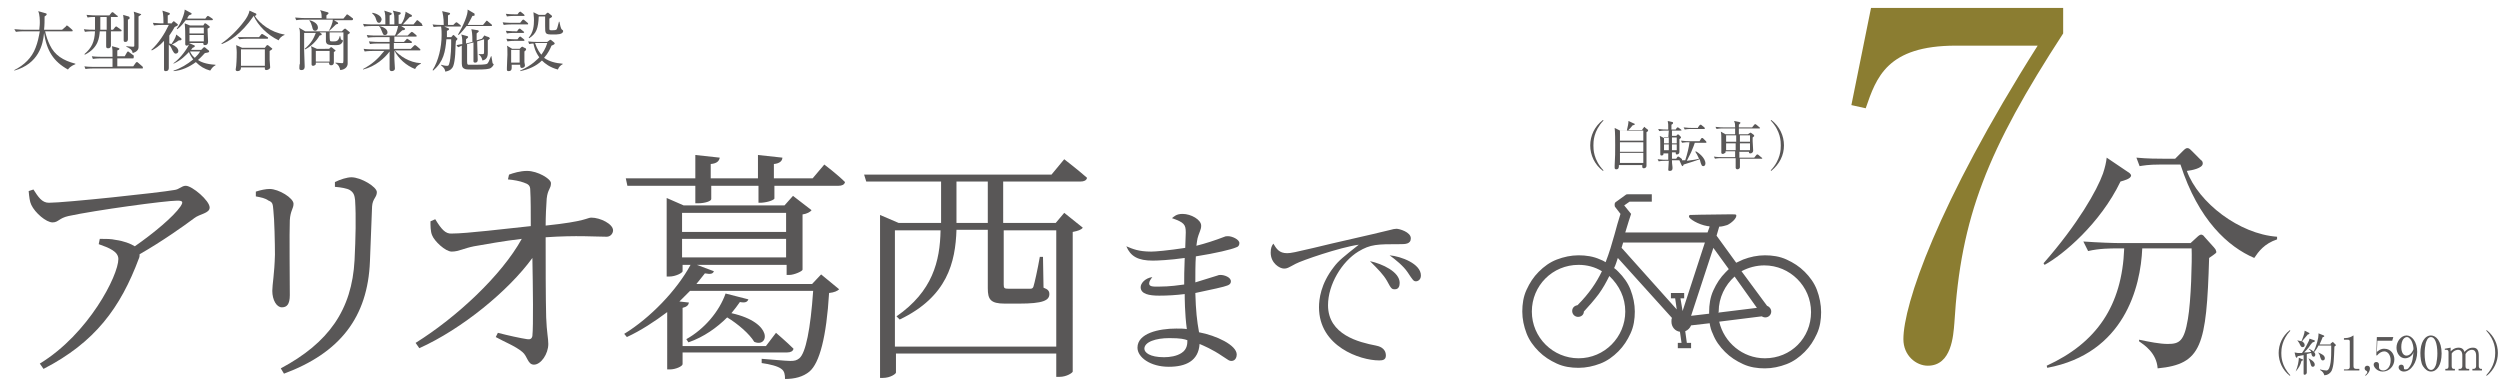 <?xml version="1.0" encoding="utf-8"?>
<!-- Generator: Adobe Illustrator 26.5.3, SVG Export Plug-In . SVG Version: 6.00 Build 0)  -->
<svg version="1.1" id="レイヤー_1" xmlns="http://www.w3.org/2000/svg" xmlns:xlink="http://www.w3.org/1999/xlink" x="0px"
	 y="0px" viewBox="0 0 471 72" style="enable-background:new 0 0 471 72;" xml:space="preserve">
<style type="text/css">
	.st0{fill:#595757;}
	.st1{fill:#8B7D31;}
</style>
<g>
	<g>
		<g>
			<path class="st0" d="M12.8,13.1c-2.7-1.5-4-3.5-4.5-6.9c-0.2,2.2-1,5.8-5.6,7.1l0-0.1c1.8-0.9,3.3-2.3,4-4.2c0.4-1,0.6-2,0.8-3.1
				h-3C4.4,5.9,3.6,5.9,3,6L2.7,5.5c1,0.1,1.9,0.1,1.9,0.1h2.8c0-0.3,0.1-0.7,0.1-1.3c0-0.5,0-1.5-0.3-2.2l1.4,0.4
				c0.1,0,0.2,0.1,0.2,0.2c0,0.1-0.2,0.3-0.4,0.4c0,0.8,0,1.6-0.1,2.5h3.4L12.4,5c0.1-0.1,0.1-0.2,0.2-0.2s0.1,0.1,0.2,0.1l0.8,0.7
				c0,0,0.1,0.1,0.1,0.2c0,0.1-0.1,0.1-0.2,0.1H8.5c0.2,0.9,0.5,1.8,0.9,2.6c0.9,1.9,2.5,2.9,4.8,3.5v0.1
				C14,12.2,13.3,12.4,12.8,13.1z"/>
			<path class="st0" d="M22.7,5.9h-1.8c0,0.4,0,2.3,0,2.7c0,0.3-0.2,0.5-0.5,0.5C20.1,9.1,20,9,20,8.7C20,8.5,20,7.6,20,7.4
				c0-0.7,0-1.2,0-1.5h-1.2c-0.1,1.1-0.2,3.1-2.8,4.4l-0.1-0.1c1.4-1.2,1.9-2.3,2-4.3h-0.4c-0.3,0-0.9,0-1.5,0.1l-0.2-0.5
				c0.7,0.1,1.4,0.1,2.1,0.1c0-0.5,0-0.9,0-2.4c-0.4,0-0.9,0-1.4,0.1l-0.2-0.5c0.9,0.1,1.7,0.1,1.9,0.1h2.4l0.4-0.5
				c0.1-0.1,0.1-0.1,0.2-0.1s0.1,0,0.2,0.1l0.6,0.5C22.2,3,22.2,3,22.2,3.1c0,0.1-0.1,0.1-0.2,0.1h-1.1v2.4h0.4l0.4-0.5
				C21.8,5,21.8,5,21.9,5C22,5,22,5,22.1,5.1l0.7,0.5c0.1,0,0.1,0.1,0.1,0.2C22.9,5.9,22.8,5.9,22.7,5.9z M26.8,12.9h-9.2
				c-0.1,0-0.9,0-1.5,0.1l-0.2-0.5c0.8,0.1,1.7,0.1,1.9,0.1h3.4V11H19c-0.1,0-0.9,0-1.5,0.1l-0.2-0.5c0.8,0.1,1.7,0.1,1.9,0.1h2
				c0-1.3,0-1.4-0.1-2l1.1,0.3c0.2,0.1,0.3,0.1,0.3,0.2s-0.1,0.2-0.4,0.3v1.1h1.4l0.4-0.7c0.1-0.1,0.1-0.2,0.2-0.2
				c0.1,0,0.1,0,0.2,0.1l0.8,0.6c0.1,0,0.1,0.1,0.1,0.2S25.2,11,25.1,11h-3v1.5h3l0.5-0.7c0.1-0.1,0.1-0.1,0.2-0.1
				c0.1,0,0.1,0,0.2,0.1l0.8,0.7c0.1,0,0.1,0.2,0.1,0.2C27,12.8,26.9,12.9,26.8,12.9z M20.1,3.2h-1.2c0,0.9,0,1.5,0,2.4h1.2V3.2z
				 M24.1,3.7c0,0.6,0,3.1,0,3.6c0,0.2,0,0.6-0.5,0.6c-0.3,0-0.3-0.2-0.3-0.4c0-0.1,0-0.3,0-0.4c0-0.5,0-2.2,0-2.9
				c0-0.6,0-0.7-0.1-1.4l1,0.3c0.1,0,0.2,0.1,0.2,0.2C24.5,3.4,24.4,3.6,24.1,3.7z M26.1,3.1c0,0.5,0,5.7,0,5.8
				c0,0.5-0.4,0.9-1.1,1.1c-0.1-0.6-0.5-0.9-1.2-1.2V8.7c0.3,0,0.7,0.1,1.2,0.1c0.2,0,0.3,0,0.3-0.2c0-0.1,0-2.7,0-2.9
				c0-2.5,0-2.5,0-2.8c0-0.3-0.1-0.5-0.1-0.7l1.2,0.4c0.1,0,0.2,0.1,0.2,0.2C26.5,2.8,26.4,2.9,26.1,3.1z"/>
			<path class="st0" d="M32.2,4.5l0.3-0.3C32.6,4.1,32.7,4,32.7,4c0.1,0,0.1,0,0.2,0.1l0.5,0.4c0.1,0,0.1,0.1,0.1,0.2
				c0,0.1-0.1,0.1-0.2,0.2c0,0-0.3,0.1-0.4,0.2c-0.2,0.4-0.6,1-1,1.6v1.5c0.2,0,0.3,0.1,0.4,0.1c0.2-0.3,0.8-1.1,0.9-1.8l0.9,0.7
				c0.1,0.1,0.1,0.1,0.1,0.2c0,0.2-0.2,0.2-0.5,0.2c-0.1,0.1-0.9,0.6-1.3,0.8c0.6,0.2,1.2,0.7,1.2,1.2c0,0.3-0.2,0.5-0.5,0.5
				c-0.3,0-0.4-0.3-0.6-0.6c-0.1-0.2-0.3-0.8-0.7-1.1v1.2c0,0.4,0,3.1,0,3.2c0,0.3-0.1,0.6-0.6,0.6c-0.2,0-0.3-0.1-0.3-0.3
				c0-0.2,0-1.1,0-1.4c0-0.7,0-1,0-4c-0.9,1-1.7,1.5-2.3,1.8l-0.1-0.1c1.4-1.3,2.5-3,3.3-4.7h-1.3c-0.3,0-0.9,0-1.5,0.1l-0.2-0.5
				c0.9,0.1,1.8,0.1,2,0.1c0-0.3,0-1.7-0.2-2.4l1.2,0.4c0.1,0,0.2,0.1,0.2,0.2c0,0.1-0.1,0.2-0.4,0.3v1.5H32.2z M36.5,8.5
				c0.1,0,0.2,0.1,0.2,0.2c0,0.1-0.1,0.2-0.4,0.3c-0.2,0.2-0.2,0.3-0.3,0.4h1.9L38.3,9c0.1-0.1,0.1-0.1,0.2-0.1c0.1,0,0.1,0,0.2,0.1
				l0.6,0.5c0.1,0,0.1,0.1,0.1,0.2c0,0.2-0.3,0.2-0.8,0.3c-0.3,0.3-0.7,0.8-1.3,1.3c0.4,0.3,1.4,0.8,3.3,0.9v0.1
				c-0.4,0.2-0.6,0.4-1,1c-1.1-0.3-1.9-0.8-2.7-1.6c-1.2,0.9-2.7,1.6-4.2,1.7v-0.1c1.3-0.4,2.6-1.2,3.7-2.1
				c-0.5-0.7-0.7-1.1-0.8-1.4c-0.7,0.7-1.4,1.5-2.9,2.2l0-0.1c1.4-1,2.6-2.8,2.9-3.5c-0.1,0.1-0.3,0.2-0.4,0.2
				c-0.2,0-0.3-0.1-0.3-0.3c0,0,0-0.1,0-0.2c0-0.3,0-0.7,0-1.1c0-0.6,0-1.6-0.1-2.6l1,0.4h2.5l0.2-0.3c0-0.1,0.1-0.1,0.2-0.1
				s0.1,0.1,0.2,0.1l0.5,0.4c0.1,0,0.1,0.1,0.1,0.2c0,0.1,0,0.1-0.4,0.3c0,0.8,0.1,1.9,0.1,2.4c0,0.2,0,0.7-0.6,0.7
				c-0.3,0-0.3-0.2-0.3-0.4h-2.7v0L36.5,8.5z M38.6,3.6L39,3.1c0.1-0.1,0.1-0.1,0.2-0.1c0.1,0,0.1,0.1,0.2,0.1L40,3.5
				c0.1,0.1,0.1,0.1,0.1,0.2c0,0.1-0.1,0.1-0.2,0.1H35c-0.4,0.5-0.9,1.2-1.6,1.7l-0.1-0.1c0.8-1,1.5-2.9,1.5-3.6l1.1,0.6
				c0.1,0,0.2,0.1,0.2,0.2c0,0.2-0.4,0.2-0.5,0.3c-0.2,0.3-0.3,0.4-0.3,0.6H38.6z M38.4,6.3V5.2h-2.7v1.1H38.4z M38.4,7.8V6.6h-2.7
				v1.2H38.4z M35.8,9.7c0.1,0.2,0.3,0.7,0.9,1.2c0.5-0.5,0.7-0.7,1-1.2H35.8z"/>
			<path class="st0" d="M52.5,7.6c-2.1-1-3.9-2.8-4.7-4.6c-2.4,3.5-4.7,4.8-6,5.3l-0.1-0.1C43.2,7.2,44.9,5.5,46,4
				c0.4-0.5,0.9-1.3,1-2l1.1,0.5c0.1,0,0.2,0.1,0.2,0.2c0,0.1,0,0.2-0.3,0.3c0.9,1.4,3,3.1,5.6,3.5v0.1C53,6.8,52.6,7.3,52.5,7.6z
				 M50.8,9.6c0,0.5,0,1.2,0,1.7c0,0.2,0.1,1.2,0.1,1.4c0,0.3-0.5,0.5-0.7,0.5c-0.2,0-0.3-0.1-0.3-0.2c0,0,0-0.1,0-0.3h-4.5
				c0,0.2,0,0.7-0.7,0.7c0,0-0.3,0-0.3-0.3c0-0.1,0.1-0.6,0.1-0.7c0.1-1.1,0.1-2.3,0.1-2.5c0-0.7-0.1-1.1-0.1-1.4L45.6,9h4.3
				l0.3-0.4c0.1-0.1,0.1-0.1,0.2-0.1c0.1,0,0.1,0,0.2,0.1L51.1,9c0,0,0.2,0.1,0.2,0.2C51.3,9.3,51.1,9.4,50.8,9.6z M50.3,7.3h-3.7
				c-0.2,0-0.9,0-1.5,0.1L44.8,7C45.6,7,46.4,7,46.7,7h2.1l0.4-0.5c0.1-0.1,0.1-0.1,0.2-0.1c0.1,0,0.1,0.1,0.2,0.1L50.4,7
				c0.1,0,0.1,0.1,0.1,0.2C50.5,7.3,50.4,7.3,50.3,7.3z M49.9,9.3h-4.5v3.1h4.5V9.3z"/>
			<path class="st0" d="M66.3,3.8h-3.4l0.7,0.4c0.1,0.1,0.1,0.2,0.1,0.2c0,0.1,0,0.1-0.4,0.2c-0.2,0.2-1.1,1.1-1.4,1.3h2.5l0.4-0.4
				c0,0,0.1-0.1,0.2-0.1s0.1,0,0.2,0.1L65.8,6c0.1,0,0.1,0.1,0.1,0.2c0,0,0,0.1-0.1,0.1c0,0-0.2,0.2-0.3,0.2c0,0.4,0,5.3,0,5.5
				c0,0.4-0.3,1.1-1.4,1.2c-0.1-0.5-0.3-1-0.9-1.3v-0.1c0.2,0,1,0.1,1.2,0.1c0.3,0,0.3,0,0.3-1.1c0-1.3,0-3.4,0-4.7h-2.6v0.4
				c0,0.2,0,1.1,0.1,1.2c0.1,0.1,0.1,0.1,0.6,0.1c0.5,0,1,0,1.2-1l0.1,0c0.1,0.6,0.1,0.7,0.3,0.7c0.1,0,0.2,0.1,0.2,0.2
				c0,0.1-0.1,0.3-0.2,0.4c-0.3,0.4-0.7,0.4-1.3,0.4c-1.3,0-1.6-0.1-1.7-0.7c0-0.2,0-1.6,0-1.7h-1.2l0.3,0.2c0.1,0,0.1,0.2,0.1,0.2
				c0,0.1,0,0.1-0.4,0.2c-0.6,1.1-1.7,2.1-2.7,2.6l-0.1-0.1c1.3-1.1,1.7-2,2.1-3h-2.2c0,0.3,0,2.8,0,3.3c0,0.5,0.1,2.6,0.1,3
				c0,0.2,0,0.7-0.6,0.7c-0.4,0-0.4-0.2-0.4-0.4c0-0.1,0-0.7,0.1-0.8c0-0.5,0-1,0-2.2c0-0.6,0-3.2,0-3.6c0-0.6-0.1-0.8-0.2-1
				l1.2,0.7h4.4c0.4-0.7,0.8-1.6,0.8-2.2h-5.4c-0.3,0-0.9,0-1.5,0.1l-0.2-0.5c1,0.1,1.7,0.1,1.9,0.1h3.1c0-1-0.1-1.1-0.3-1.5
				l1.4,0.4c0.1,0,0.2,0.1,0.2,0.2c0,0.1-0.3,0.3-0.4,0.4v0.6h3.2l0.5-0.6c0.1-0.1,0.1-0.2,0.2-0.2c0.1,0,0.1,0.1,0.2,0.1l0.8,0.6
				c0.1,0,0.1,0.1,0.1,0.2C66.5,3.8,66.4,3.8,66.3,3.8z M59.4,5.8c-0.4,0-0.5-0.3-0.6-0.8c-0.2-0.6-0.2-0.7-0.5-1.1l0-0.1
				c0.4,0.1,1.6,0.5,1.6,1.4C59.9,5.6,59.6,5.8,59.4,5.8z M62.9,9.8c0,0.3,0,1.7,0,2c0,0.3-0.2,0.5-0.5,0.5c-0.4,0-0.4-0.3-0.4-0.5
				h-2.5c0,0.1,0,0.2,0,0.3c-0.1,0.2-0.4,0.3-0.5,0.3c-0.3,0-0.3-0.2-0.3-0.3c0-0.1,0-0.5,0-0.6c0-0.2,0-0.6,0-1.3c0-0.8,0-0.9,0-1
				c0-0.1-0.1-0.4-0.1-0.5l1.1,0.5H62L62.2,9c0.1-0.1,0.1-0.1,0.2-0.1c0.1,0,0.1,0,0.2,0.1l0.5,0.4c0.1,0,0.1,0.1,0.1,0.2
				C63.2,9.6,63.2,9.6,62.9,9.8z M62.1,9.6h-2.6v2h2.6V9.6z"/>
			<path class="st0" d="M79.5,4.9h-3.9l0.6,0.4c0.1,0,0.1,0.1,0.1,0.2c0,0.1-0.2,0.2-0.5,0.2c-0.4,0.4-0.9,0.8-1.1,1h2.1l0.5-0.5
				C77.5,6,77.6,6,77.6,6s0.2,0.1,0.2,0.1l0.6,0.5c0.1,0.1,0.1,0.1,0.1,0.2c0,0.1-0.1,0.1-0.2,0.1h-4c0,0.2,0,0.8,0,1h1.8l0.4-0.4
				c0.1-0.1,0.1-0.2,0.2-0.2s0.1,0.1,0.2,0.1l0.6,0.4c0.1,0,0.1,0.1,0.1,0.2c0,0.1-0.1,0.1-0.2,0.1h-3.2v1.1h3.2l0.6-0.6
				c0.1-0.1,0.1-0.1,0.2-0.1c0.1,0,0.2,0.1,0.2,0.1l0.7,0.6c0.1,0.1,0.1,0.1,0.1,0.2c0,0.1-0.1,0.1-0.2,0.1h-4.6
				c0.9,1,2.7,2.3,4.9,2.4l0,0.1c-0.4,0.2-0.8,0.4-1.1,1c-1.6-0.6-3.2-2-3.9-3.5h0c0,1.1,0,1.4,0,1.6c0,0.3,0.1,1.5,0.1,1.8
				c0,0.4-0.4,0.5-0.6,0.5c-0.3,0-0.4-0.2-0.4-0.4c0-0.3,0-0.7,0-1c0-0.4,0-0.6,0-2.3c-0.9,1.2-2.6,2.8-5,3.4l0-0.1
				c1.7-0.9,2.8-1.9,4-3.4h-2.2c-0.1,0-0.9,0-1.5,0.1l-0.2-0.5c0.8,0.1,1.7,0.1,1.9,0.1h3V8.2h-2.2c-0.3,0-0.9,0-1.5,0.1l-0.2-0.5
				c0.9,0.1,1.8,0.1,1.9,0.1h2V7h-2.6c-0.1,0-0.9,0-1.5,0.1l-0.2-0.5c0.8,0.1,1.7,0.1,1.9,0.1h3.4c0.2-0.3,0.5-1.2,0.6-1.8h-3.5
				C72.3,5.1,73,5.5,73,6.1c0,0.4-0.3,0.5-0.5,0.5c-0.3,0-0.3-0.1-0.6-0.8c-0.1-0.2-0.2-0.6-0.5-0.9h-1.3c-0.3,0-0.9,0-1.5,0.1
				l-0.2-0.5c0.8,0.1,1.7,0.1,1.9,0.1h2.3c0-1.8,0-1.9-0.2-2.6l1.2,0.4c0.1,0,0.2,0.1,0.2,0.2c0,0.1-0.1,0.2-0.4,0.3v1.7h0.9
				c0-1.6,0-2-0.3-2.6l1.3,0.3c0.1,0,0.2,0.1,0.2,0.2c0,0.2-0.3,0.3-0.4,0.3v1.7h0.5C76,4,76.3,3.1,76.3,2.8
				c0.1-0.2,0.1-0.4,0.1-0.6l1.1,0.6c0.1,0,0.1,0.1,0.1,0.2c0,0.2-0.3,0.2-0.4,0.2c-0.4,0.4-1,1.1-1.3,1.4h2L78.4,4
				c0.1-0.1,0.1-0.2,0.2-0.2c0.1,0,0.2,0.1,0.2,0.1l0.6,0.5c0.1,0.1,0.1,0.1,0.1,0.2C79.7,4.9,79.6,4.9,79.5,4.9z M71.4,4.3
				c-0.3,0-0.4-0.2-0.6-0.8c0-0.1-0.2-0.6-0.7-1l0.1-0.1c0.5,0.1,1.7,0.5,1.7,1.3C71.8,4,71.7,4.3,71.4,4.3z"/>
			<path class="st0" d="M86.7,5h-3l0.7,0.3c0.1,0,0.2,0.1,0.2,0.2c0,0.1-0.1,0.2-0.4,0.3c0,0.3,0,0.4,0,1.2h0.8l0.2-0.2
				c0.1-0.1,0.1-0.2,0.2-0.2c0.1,0,0.1,0,0.2,0.1L86,7.1c0.1,0.1,0.2,0.2,0.2,0.2c0,0.1-0.1,0.1-0.1,0.2c-0.1,0.1-0.1,0.1-0.2,0.2
				c-0.1,0.5-0.1,2.7-0.2,3.2c-0.2,1.8-0.5,1.9-0.8,2.2c-0.4,0.3-0.7,0.3-1,0.4c-0.1-0.5-0.2-0.7-0.8-1.2l0-0.1
				c0.4,0.1,0.7,0.2,1.1,0.2c0.2,0,0.3,0,0.4-0.3C85,11,85,8.2,85,8.1c0-0.3,0-0.5,0-0.7h-0.9c-0.2,2.3-0.5,4.2-2.5,5.9l-0.1-0.1
				c1.1-1.7,1.7-4.3,1.7-6.6c0-0.4,0-1.1-0.1-1.6c-0.2,0-0.9,0-1.4,0.1l-0.2-0.5c0.7,0.1,1.4,0.1,2.1,0.1c0-1.5-0.2-2.2-0.3-2.6
				l1.3,0.3c0.1,0,0.2,0.1,0.2,0.2c0,0.1-0.2,0.2-0.4,0.3c0,0.3,0,0.5,0,1.8h1l0.4-0.4C85.9,4.2,86,4.2,86,4.2s0.1,0,0.2,0.1
				l0.5,0.4c0.1,0,0.1,0.1,0.1,0.2C86.9,5,86.8,5,86.7,5z M92.3,12.9c-0.4,0.1-0.7,0.2-2.6,0.2c-1.8,0-2,0-2.3-0.2
				c-0.4-0.2-0.4-0.7-0.4-1.3c0-0.5,0-2.6,0-3c-0.2,0.1-0.5,0.2-0.7,0.3L86,8.5c0.4-0.1,0.6-0.1,1.1-0.2c0-1.3-0.1-1.5-0.2-1.8
				l1.1,0.3c0.1,0,0.2,0.1,0.2,0.2c0,0.1-0.3,0.3-0.4,0.4v0.8l1.2-0.3c0-1.6-0.1-2-0.2-2.4L90,5.7c0.1,0,0.2,0.1,0.2,0.2
				c0,0.1-0.2,0.2-0.4,0.4v1.3l1-0.3l0.3-0.4c0.1-0.2,0.1-0.2,0.2-0.2c0,0,0.1,0,0.2,0.1L92.1,7c0.1,0.1,0.2,0.2,0.2,0.2
				c0,0.1-0.3,0.3-0.4,0.4c0,0.5,0,1.8,0,2.3c0,0.4,0,1.3-1,1.5c-0.2-0.8-0.5-1-0.7-1.1v-0.1c0,0,0.7,0,0.7,0c0.3,0,0.3-0.1,0.3-0.7
				c0-0.9,0-1.3,0-2.1l-1.3,0.4c0,0.6,0.1,3,0.1,3.5c0,0.5-0.4,0.5-0.5,0.5c-0.3,0-0.3-0.2-0.3-0.3c0-0.2,0-0.9,0-1.1
				c0-0.7,0-1.2,0-2.4l-1.2,0.3c0,0.9,0,2.4,0,2.8c0,0.9,0,1,0.2,1.1c0.1,0,1.1,0,1.4,0c0.5,0,1.9,0,2.2-0.2
				c0.2-0.2,0.3-0.4,0.7-1.4l0.1,0c0,0.3,0.2,1.1,0.2,1.3c0,0,0.1,0.1,0.2,0.2c0,0,0,0.1,0,0.1C92.8,12.6,92.5,12.8,92.3,12.9z
				 M92.5,4.9h-4.6c-0.5,0.6-0.9,1.2-1.5,1.7l-0.1-0.1c1-1.7,1.9-3.8,1.8-4.7l1.2,0.7c0.1,0,0.1,0.1,0.1,0.2C89.5,2.9,89.4,3,89,3
				c-0.3,0.6-0.6,1.2-0.9,1.7H91l0.5-0.6c0.1-0.1,0.1-0.2,0.2-0.2S91.9,4,92,4.1l0.6,0.5c0.1,0.1,0.1,0.1,0.1,0.2
				C92.7,4.9,92.5,4.9,92.5,4.9z"/>
			<path class="st0" d="M99.3,4.6h-2.9c-0.1,0-0.9,0-1.5,0.1l-0.2-0.5c0.8,0.1,1.7,0.1,1.9,0.1H98l0.4-0.5c0.1-0.1,0.1-0.1,0.2-0.1
				c0.1,0,0.1,0,0.2,0.1l0.6,0.5c0.1,0.1,0.1,0.1,0.1,0.2C99.5,4.6,99.5,4.6,99.3,4.6z M98.6,6.2H97c-0.3,0-0.9,0-1.5,0.1l-0.2-0.5
				c0.9,0.1,1.7,0.1,1.9,0.1h0.2l0.3-0.4c0.1-0.1,0.1-0.1,0.2-0.1c0.1,0,0.1,0,0.2,0.1l0.5,0.4c0.1,0,0.1,0.1,0.1,0.2
				C98.8,6.1,98.8,6.2,98.6,6.2z M98.7,3h-1.7c-0.2,0-0.9,0-1.5,0.1l-0.2-0.5c0.8,0.1,1.7,0.1,1.9,0.1h0.3l0.3-0.4
				C98,2.2,98,2.2,98,2.2c0.1,0,0.1,0,0.2,0.1l0.5,0.4c0.1,0.1,0.1,0.1,0.1,0.2C98.9,3,98.8,3,98.7,3z M98.8,9.7c0,0.2,0,1.4,0,2
				c0,0.1,0.1,0.5,0.1,0.6c0,0.4-0.4,0.5-0.6,0.5c-0.3,0-0.3-0.3-0.3-0.6h-1.6c0,0.7,0.1,1.2-0.6,1.2c-0.3,0-0.3-0.2-0.3-0.3
				c0-0.1,0-0.2,0-0.3c0-0.6,0.1-2.3,0.1-2.5c0-1.1,0-1.4-0.1-1.7l1,0.6h1.4l0.3-0.3c0.1-0.1,0.2-0.1,0.2-0.1s0.1,0,0.2,0.1L99,9.1
				c0.1,0,0.1,0.1,0.1,0.2C99.2,9.4,99,9.5,98.8,9.7z M98.6,7.7h-1.5c-0.2,0-0.9,0-1.5,0.1l-0.2-0.5c0.8,0.1,1.5,0.1,1.9,0.1h0.2
				L97.8,7C97.9,6.9,98,6.9,98,6.9c0.1,0,0.1,0,0.2,0.1l0.5,0.4c0.1,0.1,0.1,0.1,0.1,0.2C98.8,7.7,98.8,7.7,98.6,7.7z M97.9,9.4
				h-1.6v2.4h1.6V9.4z M105.1,13.1c-1.5-0.4-2.4-1.1-3-1.7c-1.1,1.1-2.6,1.7-4.1,2v-0.1c2.3-1,3.4-2.3,3.6-2.5
				c-0.8-1.1-1-2.1-1.1-2.6c-0.5,0-0.6,0.1-0.8,0.1l-0.2-0.5c0.8,0.1,1.7,0.1,1.9,0.1h1.7l0.4-0.3c0.1-0.1,0.1-0.1,0.2-0.1
				c0.1,0,0.1,0,0.2,0.1l0.5,0.4c0.1,0.1,0.1,0.2,0.1,0.2c0,0.1-0.1,0.2-0.6,0.4c-0.2,0.5-0.6,1.4-1.4,2.3c1,0.7,2.2,1,3.5,1.1v0.1
				C105.6,12.3,105.3,12.6,105.1,13.1z M104.2,6.5c-1.5,0-1.5-0.1-1.5-1.6V3.2c0,0,0-0.1,0-0.1h-1.2c-0.1,2.2-0.4,3.2-1.8,4.1
				l-0.1-0.1c0.9-1,1-2.3,1-3.3c0-0.7-0.1-1.1-0.1-1.5l1,0.5h1.2l0.3-0.3c0.1-0.1,0.1-0.1,0.2-0.1s0.1,0,0.2,0.1l0.5,0.4
				c0.1,0.1,0.1,0.1,0.1,0.2c0,0.1-0.1,0.2-0.5,0.4c0,0.5,0,1.4,0,1.9c0,0.3,0.1,0.3,0.5,0.3c0.2,0,0.6,0,0.8-0.1
				c0.2-0.2,0.2-0.4,0.5-1.5l0.1,0c0.1,0.4,0.2,1.3,0.5,1.5c0.2,0.1,0.2,0.2,0.2,0.3C106,6.5,105,6.5,104.2,6.5z M101.3,8.1
				c-0.2,0-0.4,0-0.5,0c0.4,1.2,0.9,1.9,1.2,2.2c0.8-1.1,1-1.9,1.1-2.2H101.3z"/>
		</g>
	</g>
	<g>
		<g>
			<path class="st0" d="M6.3,35.7c0.9,1.4,1.6,2.5,2.9,2.5c3,0,20.9-1.9,23.6-2.4c1-0.1,1.4-0.8,2.2-0.8c1.2,0,4.5,2.8,4.5,4.1
				c0,1.1-1.9,1.2-2.9,2c-2,1.5-6.1,4.4-10.3,6.8c0,0.2,0,0.5-0.1,0.7c-3.5,9.4-8.3,15.9-18,20.9l-0.7-1
				c9.2-5.6,14.8-16.6,14.8-19.7c0-1.4-1.7-2.1-3.7-2.8l0.2-1c1.3,0,2.1,0,3,0.2c1.5,0.2,2.8,0.7,3.6,1.2c3.6-2.5,7.3-5.6,8.6-7.5
				c0.6-0.9,0.4-1.1-0.6-1.1c-2.2,0-15.4,1.8-20.5,2.9c-1.8,0.4-1.9,1.2-3,1.2c-1.2,0-3.3-1.8-4-3.3C5.6,38,5.5,37.1,5.4,36
				L6.3,35.7z"/>
			<path class="st0" d="M48.2,37v-0.9c0.9-0.3,1.9-0.5,2.6-0.5c1.7,0,4.5,1.7,4.5,2.8c0,0.9-0.6,1.3-0.7,3.1c-0.1,2,0,12.2,0,14.1
				c0,1.8-0.6,2.3-1.5,2.3c-1,0-1.8-1.4-1.8-3.1c0-1.2,0.4-3.1,0.5-6.8c0-2.1-0.1-6.7-0.3-8.4c-0.1-1.1-0.1-1.5-0.9-1.8
				C49.9,37.3,49.2,37.2,48.2,37z M53.5,70.4l-0.6-1c9-4.8,13.4-11,13.9-20.4c0.2-4.2,0.3-8.1,0.1-11.3c-0.1-0.8-0.2-1.4-1-1.9
				c-0.5-0.3-1.6-0.5-2.8-0.6l0-0.9c1-0.5,2.3-0.9,3.1-0.9c1.8,0,4.8,1.8,4.8,2.8c0,1-0.8,1.2-0.9,2.7c-0.1,2.7-0.3,7.4-0.4,10.3
				C69.3,59.8,64,66.5,53.5,70.4z"/>
			<path class="st0" d="M95.9,32.9c0.8-0.3,2.1-0.7,3.4-0.7c2,0,4.5,1.5,4.5,2.3c0,1.1-0.6,1.1-0.8,2.9c-0.1,1.3-0.2,3.4-0.2,5.1
				c7.7-0.8,7.8-1.5,8.6-1.5c1.7,0,4.1,1.2,4.1,2.4c0,0.6-0.5,1.2-1.2,1.2c-2.1,0-5.6-0.3-11.5,0.1c0,4.3,0,11.7,0.1,15.1
				c0.1,2.8,0.4,3.9,0.4,5c0,1.9-1.4,3.9-2.7,3.9c-1.2,0-1.2-1.6-2.2-2.4c-1.3-1.1-3.4-1.9-5-2.8l0.4-0.8c1.9,0.5,4.2,1,5.5,1.2
				c0.6,0.1,0.9-0.1,1-0.6c0.2-1.9,0.1-9.2,0-14.7C95.8,54.8,87,62,79,65.6l-0.7-1c7.7-4.8,16.2-12.7,20-19.6c-3.4,0.4-6.7,1-9,1.4
				c-2,0.4-2.9,1-4.2,1c-1.2,0-3.3-2-3.7-3.1c-0.3-0.7-0.3-1.8-0.3-2.6l0.9-0.4c1.1,1.8,1.9,2.8,3.1,2.7c2.9,0,10-0.9,14.9-1.4
				c0-2.5,0-5.2-0.1-6.8c0-0.8-0.3-1.1-1.2-1.4c-0.8-0.3-1.9-0.5-3-0.6L95.9,32.9z"/>
			<path class="st0" d="M154.7,51.7l3.4,2.8c-0.3,0.3-0.9,0.6-1.9,0.7c-0.5,8.3-1.8,13.2-3.7,14.8c-1.2,1-2.8,1.4-4.6,1.4
				c0-0.8-0.1-1.5-0.7-1.9c-0.6-0.5-2.2-0.9-3.7-1.1l0-0.8c1.6,0.1,4.5,0.4,5.4,0.4c0.8,0,1.2-0.1,1.7-0.5c1.2-1,2.1-5.5,2.6-12.7
				H130c-0.6,0.6-1.3,1.3-2,2l1.8,0.2c-0.1,0.5-0.4,0.8-1.2,1v7.2h15.7l1.9-2.5c0,0,2.1,1.8,3.3,3c-0.1,0.5-0.6,0.7-1.2,0.7h-19.7
				v2.2c0,0.4-1.3,1-2.4,1h-0.5V58.8c-2.4,1.8-5,3.5-7.6,4.7l-0.5-0.6c4.9-3,9.9-8.2,12.5-13h-1.5v1.2c0,0.3-1.3,1-2.5,1h-0.5V37.3
				l3.2,1.4h19l1.6-1.8l3.5,2.7c-0.2,0.3-0.9,0.7-1.7,0.8v10.4c0,0.3-1.6,1-2.5,1h-0.5v-1.9h-16.9l3.2,1.2c-0.2,0.5-0.6,0.6-1.7,0.4
				c-0.5,0.6-1,1.3-1.6,2H153L154.7,51.7z M155.3,31c0,0,2.4,1.8,3.9,3.3c-0.1,0.5-0.6,0.7-1.2,0.7h-12.1v2.4c0,0.2-1,0.7-2.5,0.8
				h-0.5V35h-8.9v2.5c0,0.4-1.2,0.8-2.5,0.8H131V35h-12.8l-0.3-1.4H131v-4.4l4.6,0.5c-0.1,0.6-0.5,1.1-1.7,1.2v2.7h8.9v-4.4l4.6,0.5
				c0,0.6-0.5,1.1-1.6,1.2v2.7h7.3L155.3,31z M128.5,40.1v3.6h19.6v-3.6H128.5z M128.5,48.5h19.6v-3.5h-19.6V48.5z M141,56.4
				c-0.2,0.5-0.6,0.7-1.6,0.5c-0.5,0.7-1,1.4-1.6,2.1c8.1,1.8,7,6.6,4.3,5.4c-0.9-1.5-3.1-3.4-5.1-4.6c-1.9,1.9-4.4,3.7-7.3,4.7
				l-0.4-0.6c3.4-1.9,6.2-5.2,7.4-8.6L141,56.4z"/>
			<path class="st0" d="M189.1,42h9.8l1.6-1.9l3.5,2.8c-0.3,0.4-0.9,0.6-1.9,0.8V70c0,0.2-1.1,1-2.5,1H199v-4.4h-30.2v3.6
				c0,0.2-1,1-2.5,1h-0.5V40.5l3.5,1.5h8v-7.8h-14.1l-0.4-1.3h35.3l2.4-2.9c0,0,2.6,2,4.3,3.5c-0.1,0.5-0.6,0.7-1.2,0.7h-14.6V42z
				 M189.1,43.4v10.2c0,0.7,0.1,0.8,1,0.8h2c1,0,1.7,0,2,0c0.3,0,0.5-0.1,0.6-0.4c0.2-0.6,0.8-3.3,1.2-5.6h0.6l0.1,5.8
				c0.8,0.3,1.1,0.6,1.1,1.2c0,1.2-1.2,1.8-5.7,1.8h-2.7c-2.7,0-3.2-0.8-3.2-2.9v-11h-5.9c-0.2,6.1-1.7,12.6-10.7,16.9l-0.6-0.6
				c6.8-4.7,8.2-10.4,8.3-16.2h-8.6v21.9H199V43.4H189.1z M186.1,42v-7.8h-5.9V42H186.1z"/>
		</g>
	</g>
	<g>
		<g>
			<path class="st0" d="M232.9,46.6c-0.9,0.4-3.8,1.1-7.6,1.7c-0.1,1.3-0.1,3.5-0.1,4.9c0.7-0.2,3.6-1.1,4.2-1.3
				c0.2-0.1,0.4-0.1,0.6-0.1c0.6,0,1.9,0.4,1.9,1.2c0,0.5-0.4,0.7-0.7,0.8c-0.4,0.2-3.1,0.8-6,1.4c0.1,3.4,0.3,5.2,0.7,7.4
				c3.2,0.6,7.1,2.4,7.1,4.2c0,0.4-0.2,1.2-1,1.2c-0.4,0-0.5-0.1-1.7-0.9c-1.9-1.3-3.6-2-4.3-2.3c-0.2,3.2-2.6,4.3-5.8,4.3
				c-3.5,0-5.9-1.8-5.9-3.6c0-2.7,4-3.6,7.3-3.6c0.8,0,1.4,0,2,0.1c-0.4-2.9-0.4-6.1-0.4-6.6c-1.6,0.2-3.2,0.3-4.8,0.3
				c-1.9,0-3.5-0.3-3.5-1.6c0-0.7,0.8-1.7,2.2-1.9c-0.3,0.4-0.6,0.8-0.6,1.2c0,0.6,0.7,0.6,1.7,0.6c2.3,0,4.1-0.3,4.9-0.4
				c0-1.7,0-2.3,0.1-5c-2.8,0.4-5.2,0.5-6,0.5c-2.8,0-4.2-0.8-5-2.7c1.2,0.5,2.3,1,4.7,1c0.8,0,3.1-0.2,6.4-0.7
				c0-0.5,0.1-2.6,0.1-2.9c0-1.5-0.3-1.9-2.6-2.7c0.4-0.3,0.8-0.8,2-0.8c1.6,0,3.5,1.1,3.5,2.2c0,0.4,0,0.5-0.5,1.8
				c-0.3,0.8-0.3,1.5-0.4,2c1.6-0.4,3.5-1,5.3-1.7c0.2-0.1,0.4-0.1,0.7-0.1c0.7,0,2.1,0.6,2.1,1.3C233.5,46.2,233.3,46.5,232.9,46.6
				z M220.3,63.7c-2.5,0-4.7,0.7-4.7,2c0,0.7,1,1.6,3.7,1.6c1.1,0,2.4-0.2,3.3-0.8c1.1-0.7,1.1-1.8,1.1-2.4
				C223.2,63.9,222.5,63.7,220.3,63.7z"/>
			<path class="st0" d="M263.8,46c-4.3,0-5.6,0-7.9,1.4c-3.1,1.9-5.7,6.2-5.7,10.1c0,5.6,5.9,7,9,7.6c0.5,0.1,1.9,0.4,1.9,1.9
				c0,0.9-0.8,0.9-1.3,0.9c-3.5,0-11.3-2.6-11.3-10c0-1.5,0.3-4.4,2.8-7.6c0.9-1.2,1.8-1.9,4.7-4.2c-3.6,0.5-10.8,3-11.9,3.6
				c-1.5,0.8-1.6,0.9-2.2,0.9c-0.8,0-2.5-1-2.5-3c0-0.9,0.2-1.3,0.5-1.7c0.6,1,1.1,1.8,2.6,1.8c0.7,0,1.6-0.2,5-1
				c4-1,10.5-2.4,14.5-3.4c0.3-0.1,0.8-0.2,1.1-0.2c0.5,0,2.7,0.6,2.7,1.8C265.8,46,264.7,46,263.8,46z M262.8,54.5
				c-0.6,0-0.7-0.1-1.5-1.6c-0.7-1.2-1.6-2.1-3.2-3.7c2.3,0.5,5.6,2,5.6,4.1C263.7,53.9,263.5,54.5,262.8,54.5z M266.8,53
				c-0.5,0-0.6-0.2-1.6-1.7c-0.8-1.2-2.3-2.4-3.4-3.2c2.2,0.2,5.9,1.6,5.9,3.8C267.7,52.8,267,53,266.8,53z"/>
		</g>
	</g>
	<g>
		<g>
			<path class="st1" d="M388.7,1.5v4.8c-14.3,22-19.3,34.6-20.5,54.6c-0.2,2.3-0.5,8-5,8c-2.2,0-4.6-1.9-4.6-5
				c0-6.4,6.3-25.3,25.3-55.3h-15.4c-13,0-15,6-17,11.8l-2.7-0.6l3.7-18.3H388.7z"/>
		</g>
	</g>
	<g>
		<g>
			<path class="st0" d="M302,32.2c-1.6-1.2-2.4-3-2.4-4.8s0.8-3.6,2.4-4.8l0.1,0.1c-1.9,2-1.9,4-1.9,4.7s0,2.7,1.9,4.7L302,32.2z"/>
			<path class="st0" d="M309.4,24.4l0.3-0.4c0,0,0.1-0.1,0.1-0.1c0,0,0.1,0,0.1,0.1l0.5,0.4c0.1,0,0.1,0.1,0.1,0.2
				c0,0.1-0.1,0.2-0.3,0.3c0,0.5,0,0.7,0,1.6c0,0.5,0,2.3,0,3.2c0,0.3,0,1.3,0,1.5c0,0.4-0.3,0.5-0.5,0.5c-0.2,0-0.3-0.1-0.3-0.3
				c0-0.1,0-0.3,0-0.3h-4.4c0,0.4,0,0.8-0.5,0.8c-0.2,0-0.3-0.1-0.3-0.3c0-0.1,0-0.3,0-0.4c0.1-1.6,0.1-2.5,0.1-3.8
				c0-0.9,0-2.5-0.1-3.3l1,0.5h1.3c0.2-0.9,0.3-1.3,0.3-1.8l1.1,0.5c0.1,0,0.1,0.1,0.1,0.1c0,0.1-0.2,0.2-0.4,0.2
				c-0.3,0.4-0.6,0.7-0.8,0.9H309.4z M305.2,24.6v1.9h4.4v-1.9H305.2z M305.2,26.8v1.8h4.4v-1.8H305.2z M305.2,28.8v1.9h4.4v-1.9
				H305.2z"/>
			<path class="st0" d="M314.4,24.6h-0.6c-0.1,0-0.7,0-1.2,0.1l-0.2-0.4c0.7,0.1,1.3,0.1,1.5,0.1h0.4c0-1,0-1.1-0.1-1.6l0.9,0.2
				c0.1,0,0.1,0.1,0.1,0.2c0,0.1-0.1,0.2-0.3,0.3c0,0.1,0,0.6,0,0.9h0.8l0.2-0.3c0.1-0.1,0.1-0.1,0.2-0.1c0,0,0.1,0,0.2,0.1l0.4,0.3
				c0.1,0.1,0.1,0.1,0.1,0.1c0,0.1-0.1,0.1-0.2,0.1H315l0,1h0.8l0.2-0.2c0,0,0.1-0.1,0.1-0.1c0,0,0.1,0,0.2,0.1l0.3,0.3
				c0,0,0.1,0.1,0.1,0.2c0,0.1,0,0.1-0.3,0.3c0,0.4,0,2.1,0,2.4c0,0.4-0.3,0.5-0.5,0.5c-0.2,0-0.2-0.2-0.2-0.4H315l0,1.2h0.8
				l0.2-0.3c0.1-0.1,0.1-0.1,0.2-0.1c0,0,0.1,0,0.2,0.1l0.4,0.3c0.1,0.1,0.1,0.1,0.1,0.2c0,0.1-0.1,0.1-0.2,0.1H315
				c0,0.2,0,0.7,0.1,1.3c0,0.1,0,0.1,0,0.2c0,0.5-0.4,0.5-0.5,0.5c-0.1,0-0.3,0-0.3-0.2c0-0.1,0.1-1.6,0.1-1.7h-0.7
				c-0.2,0-0.7,0-1.2,0.1l-0.2-0.4c0.7,0.1,1.4,0.1,1.5,0.1h0.5l0-1.2h-0.9c0,0.2,0,0.4-0.4,0.4c-0.2,0-0.2-0.2-0.2-0.3
				c0-0.1,0-0.1,0-0.2c0-0.7,0-1.5,0-1.7c0-0.5,0-1-0.1-1.5l0.8,0.4h0.8L314.4,24.6z M314.4,25.9h-0.9V27h0.9V25.9z M314.4,28.3
				c0-0.4,0-0.9,0-1.1h-0.9v1.1H314.4z M315,27h0.9v-1.1H315L315,27z M315.9,28.3v-1.1H315c0,0.4,0,0.7,0,1.1H315.9z M319.3,26.9
				c-0.1,0.3-0.3,0.9-0.7,1.8c-0.1,0.2-0.7,1.4-0.8,1.6c1.4-0.2,1.6-0.2,2.3-0.4c-0.3-0.7-0.5-1-0.7-1.3l0.1-0.1
				c0.4,0.2,1.8,1.2,1.8,2.3c0,0.2-0.1,0.5-0.4,0.5c-0.2,0-0.3-0.1-0.4-0.4c-0.1-0.1-0.2-0.8-0.3-0.9c-0.4,0.2-2.7,0.9-3,1
				c-0.1,0.2-0.1,0.3-0.2,0.3c-0.1,0-0.1-0.1-0.2-0.2l-0.4-0.9c0.2,0,0.3,0,0.5,0c0.2,0,0.3,0,0.6,0c0.4-1.2,0.7-2.5,0.8-3.4h-0.2
				c-0.3,0-0.7,0-1.2,0.1l-0.2-0.4c0.8,0.1,1.4,0.1,1.5,0.1h2l0.3-0.5c0.1-0.1,0.1-0.1,0.2-0.1c0.1,0,0.1,0,0.2,0.1l0.5,0.5
				c0,0,0.1,0.1,0.1,0.2c0,0.1-0.1,0.1-0.1,0.1H319.3z M319.9,24l0.3-0.4c0.1-0.1,0.1-0.1,0.2-0.1c0.1,0,0.1,0,0.2,0.1l0.5,0.4
				c0,0,0.1,0.1,0.1,0.2c0,0.1-0.1,0.1-0.2,0.1h-2.4c-0.2,0-0.7,0-1.2,0.1l-0.2-0.4c0.7,0.1,1.4,0.1,1.5,0.1H319.9z"/>
			<path class="st0" d="M331.9,29.9h-4.1c0,0.4,0,1.3,0,1.6c0,0.2-0.2,0.4-0.5,0.4c-0.2,0-0.3-0.2-0.3-0.3c0-0.1,0-0.7,0-0.8
				c0-0.5,0-0.5,0-1h-2.7c-0.2,0-0.7,0-1.2,0.1l-0.2-0.4c0.6,0.1,1.2,0.1,1.5,0.1h2.5l0-1.1h-1.8c0,0.2,0,0.3-0.1,0.3
				c-0.1,0.1-0.3,0.2-0.4,0.2c-0.2,0-0.3-0.1-0.3-0.2c0-0.1,0-0.6,0-0.7c0-0.5,0-1,0-1.4c0-1.3,0-1.4-0.1-1.9l0.9,0.5h1.8
				c0-0.2,0-0.9,0-1.1h-2.3c-0.2,0-0.7,0-1.2,0.1l-0.2-0.4c0.7,0.1,1.4,0.1,1.5,0.1h2.2c0-0.6,0-0.7-0.2-1.2l1,0.2
				c0.1,0,0.2,0.1,0.2,0.1c0,0.1,0,0.1-0.1,0.2c-0.1,0.1-0.1,0.1-0.2,0.2c0,0.1,0,0.4,0,0.5h2.5l0.4-0.5c0.1-0.1,0.1-0.1,0.2-0.1
				c0.1,0,0.1,0,0.2,0.1l0.6,0.5c0,0,0.1,0.1,0.1,0.1c0,0.1-0.1,0.1-0.2,0.1h-3.8l0,1.1h1.7l0.3-0.2c0.1-0.1,0.2-0.1,0.2-0.1
				s0.1,0,0.2,0.1l0.4,0.3c0,0,0.1,0.1,0.1,0.2c0,0.1-0.1,0.1-0.3,0.3c0,0.2,0,0.4,0,0.7c0,0.3,0.1,1.6,0.1,1.8
				c0,0.3-0.3,0.5-0.5,0.5c-0.3,0-0.3-0.1-0.3-0.3h-1.8l0,1.1h2.8l0.4-0.5c0.1-0.1,0.1-0.1,0.2-0.1s0.1,0,0.2,0.1l0.6,0.5
				c0.1,0,0.1,0.1,0.1,0.2C332.1,29.9,332,29.9,331.9,29.9z M327.1,25.5h-1.9v1.2h1.9V25.5z M325.2,27l0,1.3h1.8l0-1.3H325.2z
				 M329.7,25.5h-1.9v1.2h1.9V25.5z M329.7,27h-1.9l0,1.3h1.9V27z"/>
			<path class="st0" d="M333.7,32.2l-0.1-0.1c1.9-2,1.9-4,1.9-4.7s0-2.7-1.9-4.7l0.1-0.1c1.6,1.2,2.4,3,2.4,4.8
				S335.3,30.9,333.7,32.2z"/>
		</g>
	</g>
	<g>
		<g>
			<path class="st0" d="M399.5,34.2c-3.8,7.9-10.8,13.8-14.3,15.7l-0.2-0.3c6.5-7.4,10.1-13.8,11.2-16.9c0.4-1.2,0.6-2.1,0.7-3
				l4,2.7c0.2,0.1,0.6,0.4,0.6,0.7C401.4,33.7,400.2,34,399.5,34.2z M416.2,48.6c-0.5,16.6-1.4,20-9.7,20.8
				c-0.2-2.9-2.5-4.4-3.5-5.1l0-0.3c1.9,0.4,3.9,0.8,5.4,0.8c2.2,0,3.1-0.5,3.8-4.7c0.6-3.4,0.8-11.1,0.7-13.3h-9.3
				c-0.3,7.3-3.4,19.8-17.9,22.5l-0.1-0.4c9.4-4.3,14.2-11.3,14.6-22.1h-1.3c-1.2,0-3.4,0-5.5,0.5l-0.9-1.8c2.9,0.2,5.7,0.3,7.1,0.3
				h13.1l1.2-1.1c0.3-0.3,0.6-0.5,0.8-0.5c0.2,0,0.5,0.2,0.6,0.4l1.8,2c0.2,0.2,0.4,0.5,0.4,0.7C417.7,47.6,417.5,47.7,416.2,48.6z
				 M424.7,48.6c-4.9-2.1-10.5-7.1-13.9-17.6H407c-2.3,0-3.2,0.2-3.9,0.3l-0.6-1.6c2.1,0.2,4.1,0.2,5,0.2h2.3l1.5-1.5
				c0.4-0.4,0.6-0.5,0.8-0.5c0.3,0,0.5,0.2,0.8,0.5l1.7,1.7c0.3,0.2,0.4,0.4,0.4,0.7c0,0.9-2.1,1.3-3,1.4c2.2,6,9.9,11.9,17,12.4
				l0,0.5C426.6,45.9,425.5,47.4,424.7,48.6z"/>
		</g>
	</g>
	<g>
		<g>
			<g>
				<path class="st0" d="M431.4,70.8c-1.4-1.1-2.1-2.7-2.1-4.3s0.7-3.2,2.1-4.3l0.1,0.1c-1.6,1.7-1.7,3.5-1.7,4.2
					c0,0.6,0,2.4,1.7,4.2L431.4,70.8z"/>
				<path class="st0" d="M436,64.1c0.1,0,0.1,0.1,0.1,0.2c0,0.1-0.1,0.1-0.4,0.2c-0.1,0.1-0.4,0.4-0.7,0.9c-0.3,0.4-0.6,0.7-0.9,1
					c0,0,0.8,0,1.3-0.1c0-0.1-0.1-0.3-0.4-0.5l0-0.1c0.7,0.3,1.2,0.7,1.2,1.1c0,0.2-0.1,0.4-0.3,0.4c-0.2,0-0.3-0.1-0.4-0.4
					c0,0,0-0.2-0.1-0.3l-0.8,0.2c0,0.4,0,2.2,0,2.4c0,0.2,0,1,0,1.1c0,0.2-0.2,0.4-0.4,0.4c-0.2,0-0.2-0.1-0.2-0.3
					c0-0.1,0-0.7,0-0.8c0-0.3,0-1.2,0-2.6c-0.6,0.1-1,0.2-1.1,0.2c-0.1,0.1-0.1,0.3-0.2,0.3c-0.1,0-0.1-0.1-0.2-0.2l-0.2-0.8
					c0.2,0,0.4,0.1,0.6,0.1c0.3,0,0.7,0,0.8,0c0.6-0.8,1.1-1.9,1.3-2.3c0-0.1,0.1-0.2,0.1-0.4L436,64.1z M432.5,70
					c0.4-0.9,0.6-2,0.6-2.6l0.7,0.3c0.1,0,0.1,0.1,0.1,0.1c0,0.1-0.1,0.1-0.3,0.2C433.4,68.8,433.1,69.3,432.5,70L432.5,70z
					 M432.8,64.1c0.2,0.1,0.5,0.1,0.8,0.2c0.2-0.5,0.6-1.5,0.6-2l0.8,0.4c0.1,0,0.1,0.1,0.1,0.1c0,0.1-0.1,0.2-0.3,0.2
					c-0.4,0.5-0.5,0.6-1.1,1.3c0.3,0.2,0.5,0.4,0.5,0.7c0,0.2-0.1,0.4-0.4,0.4c-0.2,0-0.3-0.1-0.5-0.5
					C433.2,64.6,433,64.4,432.8,64.1L432.8,64.1z M434.9,67.5c0.4,0.2,1.2,0.6,1.2,1.2c0,0.3-0.2,0.4-0.4,0.4
					c-0.2,0-0.3-0.2-0.4-0.6C435.2,68.1,435.1,67.8,434.9,67.5L434.9,67.5z M439.1,64.7l0.3-0.2c0,0,0.1-0.1,0.1-0.1
					c0,0,0.1,0.1,0.1,0.1l0.4,0.4c0,0,0.1,0.1,0.1,0.1c0,0.1-0.2,0.2-0.3,0.3c-0.1,2.5-0.1,3.5-0.5,4.5c-0.3,0.6-0.9,0.9-1.4,0.9
					c-0.1-0.4-0.3-0.7-0.8-1l0-0.1c0.4,0.1,0.9,0.2,1.2,0.2c0.9,0,0.9-2.9,0.9-3.8c0-0.2,0-0.8,0-0.9h-2.4c-0.4,0.8-0.7,1.1-0.9,1.3
					l-0.1,0c0.7-1.3,1-2.8,1-3.3c0-0.1,0-0.3,0-0.3l1,0.4c0,0,0.1,0.1,0.1,0.1c0,0.1-0.1,0.2-0.3,0.2c-0.1,0.3-0.3,0.7-0.6,1.4
					H439.1z M436.7,66.4c0.8,0.3,1.3,0.6,1.3,1.1c0,0.2-0.1,0.4-0.4,0.4c-0.2,0-0.3-0.1-0.5-0.7C437.1,66.9,436.9,66.6,436.7,66.4
					L436.7,66.4z"/>
				<path class="st0" d="M441.6,69.6h0.5c0.5,0,0.6-0.2,0.6-0.5v-4.8c0-0.3-0.3-0.3-0.4-0.3h-0.7v-0.3h0.2c0.7,0,1.3-0.3,1.4-0.4
					c0.1,0,0.1-0.1,0.1-0.1c0.1,0,0.1,0.1,0.1,0.1V69c0,0.4,0.2,0.5,0.6,0.5h0.5v0.3h-2.9V69.6z"/>
				<path class="st0" d="M445.6,70.7c0.2-0.2,0.4-0.4,0.4-0.6c0,0,0-0.1-0.1-0.2c-0.2-0.1-0.4-0.2-0.4-0.5c0-0.3,0.2-0.5,0.5-0.5
					c0.3,0,0.5,0.2,0.5,0.5c0,0.7-0.6,1.2-0.8,1.4L445.6,70.7z"/>
				<path class="st0" d="M447.9,64.1l-0.1,2.2c0.4-0.3,0.7-0.6,1.4-0.6c1.3,0,1.9,1.1,1.9,2c0,1.3-1,2.3-2.2,2.3
					c-1,0-1.7-0.8-1.7-1.3c0-0.3,0.2-0.5,0.5-0.5c0.3,0,0.5,0.2,0.5,0.5c0,0.1,0,0.1,0,0.3c0,0.1,0,0.2,0,0.2c0,0.4,0.4,0.6,0.8,0.6
					c0.7,0,1.4-0.7,1.4-1.9c0-1.1-0.6-1.7-1.2-1.7c-0.4,0-0.9,0.2-1.4,0.8l-0.1-0.1l0.1-3.4h3.1l-0.2,0.7H447.9z"/>
				<path class="st0" d="M453.9,67.3c-0.2,0.1-0.5,0.2-0.8,0.2c-0.9,0-1.6-0.9-1.6-2c0-1.2,0.9-2.3,1.9-2.3c1,0,2,1.2,2,3.1
					c0,2-1.2,3.7-2.5,3.7c-0.6,0-1-0.4-1-0.8c0-0.3,0.2-0.5,0.5-0.5c0.2,0,0.5,0.1,0.5,0.6c0,0.2,0,0.3,0.3,0.3
					c0.2,0,0.5-0.1,0.6-0.3c0.8-0.9,0.8-2.2,0.9-3C454.6,66.7,454.4,67,453.9,67.3z M454.2,64c-0.2-0.2-0.4-0.5-0.7-0.5
					c-0.5,0-1.1,0.5-1.1,1.9c0,0.4,0.1,1.6,1,1.6c0.3,0,0.9-0.2,1.3-1.2C454.7,65.4,454.6,64.6,454.2,64z"/>
				<path class="st0" d="M458,70c-0.6,0-1.1-0.4-1.5-1c-0.4-0.6-0.5-1.7-0.5-2.5c0-1.9,0.8-3.3,2-3.3c0.9,0,2,1,2,3.4
					C460,68.8,459.1,70,458,70z M457,64.7c-0.1,0.4-0.2,1.2-0.2,1.9c0,2,0.5,3.1,1.2,3.1c0.6,0,0.9-0.8,1-1.2
					c0.1-0.5,0.2-1.2,0.2-1.9c0-2-0.5-3.1-1.2-3.1C457.3,63.5,457.1,64.4,457,64.7z"/>
				<path class="st0" d="M461.7,65.5v0.7c0.2-0.2,0.7-0.7,1.5-0.7c0.8,0,1,0.5,1.1,0.8c0.3-0.3,0.8-0.8,1.6-0.8
					c0.8,0,1.1,0.5,1.1,1.5V69c0,0.3,0.2,0.5,0.4,0.5h0.2v0.3h-1.8v-0.3h0.2c0.3,0,0.5-0.2,0.5-0.5v-2c0-0.2,0-1.1-0.8-1.1
					c-0.2,0-0.8,0.1-1.2,0.8c0,0.1,0,0.1,0,0.3V69c0,0.4,0.2,0.5,0.4,0.5h0.3v0.3h-2v-0.3h0.3c0.2,0,0.4-0.2,0.4-0.5v-2
					c0-0.2,0-1.1-0.8-1.1c-0.2,0-0.8,0.1-1.2,0.7V69c0,0.4,0.2,0.5,0.4,0.5h0.2v0.3h-1.8v-0.3h0.2c0.3,0,0.4-0.2,0.4-0.5v-2.7
					c0-0.3-0.2-0.4-0.4-0.4c-0.1,0-0.2,0-0.3,0l0-0.2L461.7,65.5z"/>
				<path class="st0" d="M468.5,70.8l-0.1-0.1c1.6-1.7,1.7-3.5,1.7-4.2c0-0.6,0-2.4-1.7-4.2l0.1-0.1c1.4,1.1,2.1,2.7,2.1,4.3
					S469.9,69.7,468.5,70.8z"/>
			</g>
		</g>
	</g>
	<path class="st0" d="M342.3,54.6c-0.5-1.3-1.3-2.4-2.3-3.4c-1-1-2.1-1.7-3.4-2.3c-1.3-0.6-2.7-0.8-4.1-0.8s-2.8,0.3-4.1,0.8
		c-0.4,0.2-0.9,0.4-1.3,0.6l-3.7-5.1l0.5-1.7c0.6,0,1.1-0.2,1.5-0.3c0.7-0.3,1.9-1.3,1.7-1.9c0-0.2-1.3-0.1-2.8-0.1
		c-2.5,0-5.9,0.1-5.9,0.1s-0.2,0-0.2,0.3c0,0.4,1.7,1.5,3.5,1.8c0.1,0,0.3,0,0.4,0.1l-0.4,1.1l-15.5,0c0.3-1.1,1.1-3.5,1.1-3.5
		l-1.3-1.6l1-0.7h4.2v-1.4h-4.5c-0.1,0-0.3,0-0.4,0.1l-1.8,1.3c-0.2,0.1-0.3,0.3-0.3,0.5c0,0.2,0,0.4,0.1,0.5l1,1.3
		c-0.4,1.3-0.8,2.6-1.1,3.8c-0.5,1.8-1,3.5-1.7,5.3c-0.3-0.2-0.7-0.4-1-0.5c-1.3-0.6-2.7-0.8-4.1-0.8s-2.8,0.3-4.1,0.8
		c-1.3,0.5-2.4,1.3-3.4,2.3c-1,1-1.7,2.1-2.3,3.4c-0.6,1.3-0.8,2.7-0.8,4.1s0.3,2.8,0.8,4.1c0.5,1.3,1.3,2.4,2.3,3.4
		c1,1,2.1,1.7,3.4,2.3c1.3,0.6,2.7,0.8,4.1,0.8s2.8-0.3,4.1-0.8c1.3-0.5,2.4-1.3,3.4-2.3c1-1,1.7-2.1,2.3-3.4
		c0.6-1.3,0.8-2.7,0.8-4.1s-0.3-2.8-0.8-4.1c-0.5-1.3-1.3-2.4-2.3-3.4c-0.3-0.3-0.5-0.5-0.8-0.7c0.3-0.6,0.5-1.3,0.7-1.9L315,59.9
		c-0.1,0.2-0.1,0.4-0.1,0.7c0,1,0.7,1.8,1.6,1.9l0.3,2.1h-0.7v1h2.5v-1h-0.8l-0.3-2.2c0.5-0.2,0.9-0.6,1.1-1.1l3.5-0.4
		c0.1,0.7,0.3,1.4,0.6,2c0.5,1.3,1.3,2.4,2.3,3.4c1,1,2.1,1.7,3.4,2.3c1.3,0.6,2.7,0.8,4.1,0.8s2.8-0.3,4.1-0.8
		c1.3-0.5,2.4-1.3,3.4-2.3c1-1,1.7-2.1,2.3-3.4c0.6-1.3,0.8-2.7,0.8-4.1S342.8,55.9,342.3,54.6z M306.2,58.7c0,4.8-3.9,8.8-8.8,8.8
		c-4.8,0-8.8-3.9-8.8-8.8s3.9-8.8,8.8-8.8c1.6,0,3.1,0.4,4.4,1.2c-1,2.1-2.4,4.2-4.6,6.4c-0.6,0.1-1,0.5-1,1.1
		c0,0.6,0.5,1.1,1.1,1.1c0.6,0,1.1-0.4,1.1-1c1-1.1,1.9-2.1,2.8-3.3c0.8-1.1,1.4-2.2,2-3.4C305.1,53.8,306.2,56.1,306.2,58.7z
		 M305.5,46.7c0.1-0.3,0.2-0.7,0.3-1l15.4,0L317,58.6l-0.4-2.4h0.7v-1h-2.5v1h0.8l0.3,2.1l-10.2-11.4
		C305.6,46.8,305.5,46.7,305.5,46.7z M318.6,59.5l4.2-12.8l2.9,4c-0.2,0.2-0.4,0.4-0.6,0.6c-1,1-1.7,2.1-2.3,3.4
		c-0.6,1.3-0.8,2.7-0.8,4.1c0,0.1,0,0.2,0,0.3L318.6,59.5z M323.8,58.7c0-2.6,1.2-5,3-6.6L331,58l-7.3,0.9
		C323.8,58.8,323.8,58.8,323.8,58.7z M332.5,67.5c-4.2,0-7.7-3-8.6-6.9l8-1c0.2,0.1,0.4,0.2,0.7,0.2c0.6,0,1.1-0.5,1.1-1.1
		c0-0.5-0.3-0.9-0.8-1.1l-4.8-6.5c1.3-0.7,2.8-1.1,4.3-1.1c4.8,0,8.8,3.9,8.8,8.8S337.4,67.5,332.5,67.5z"/>
</g>
</svg>
